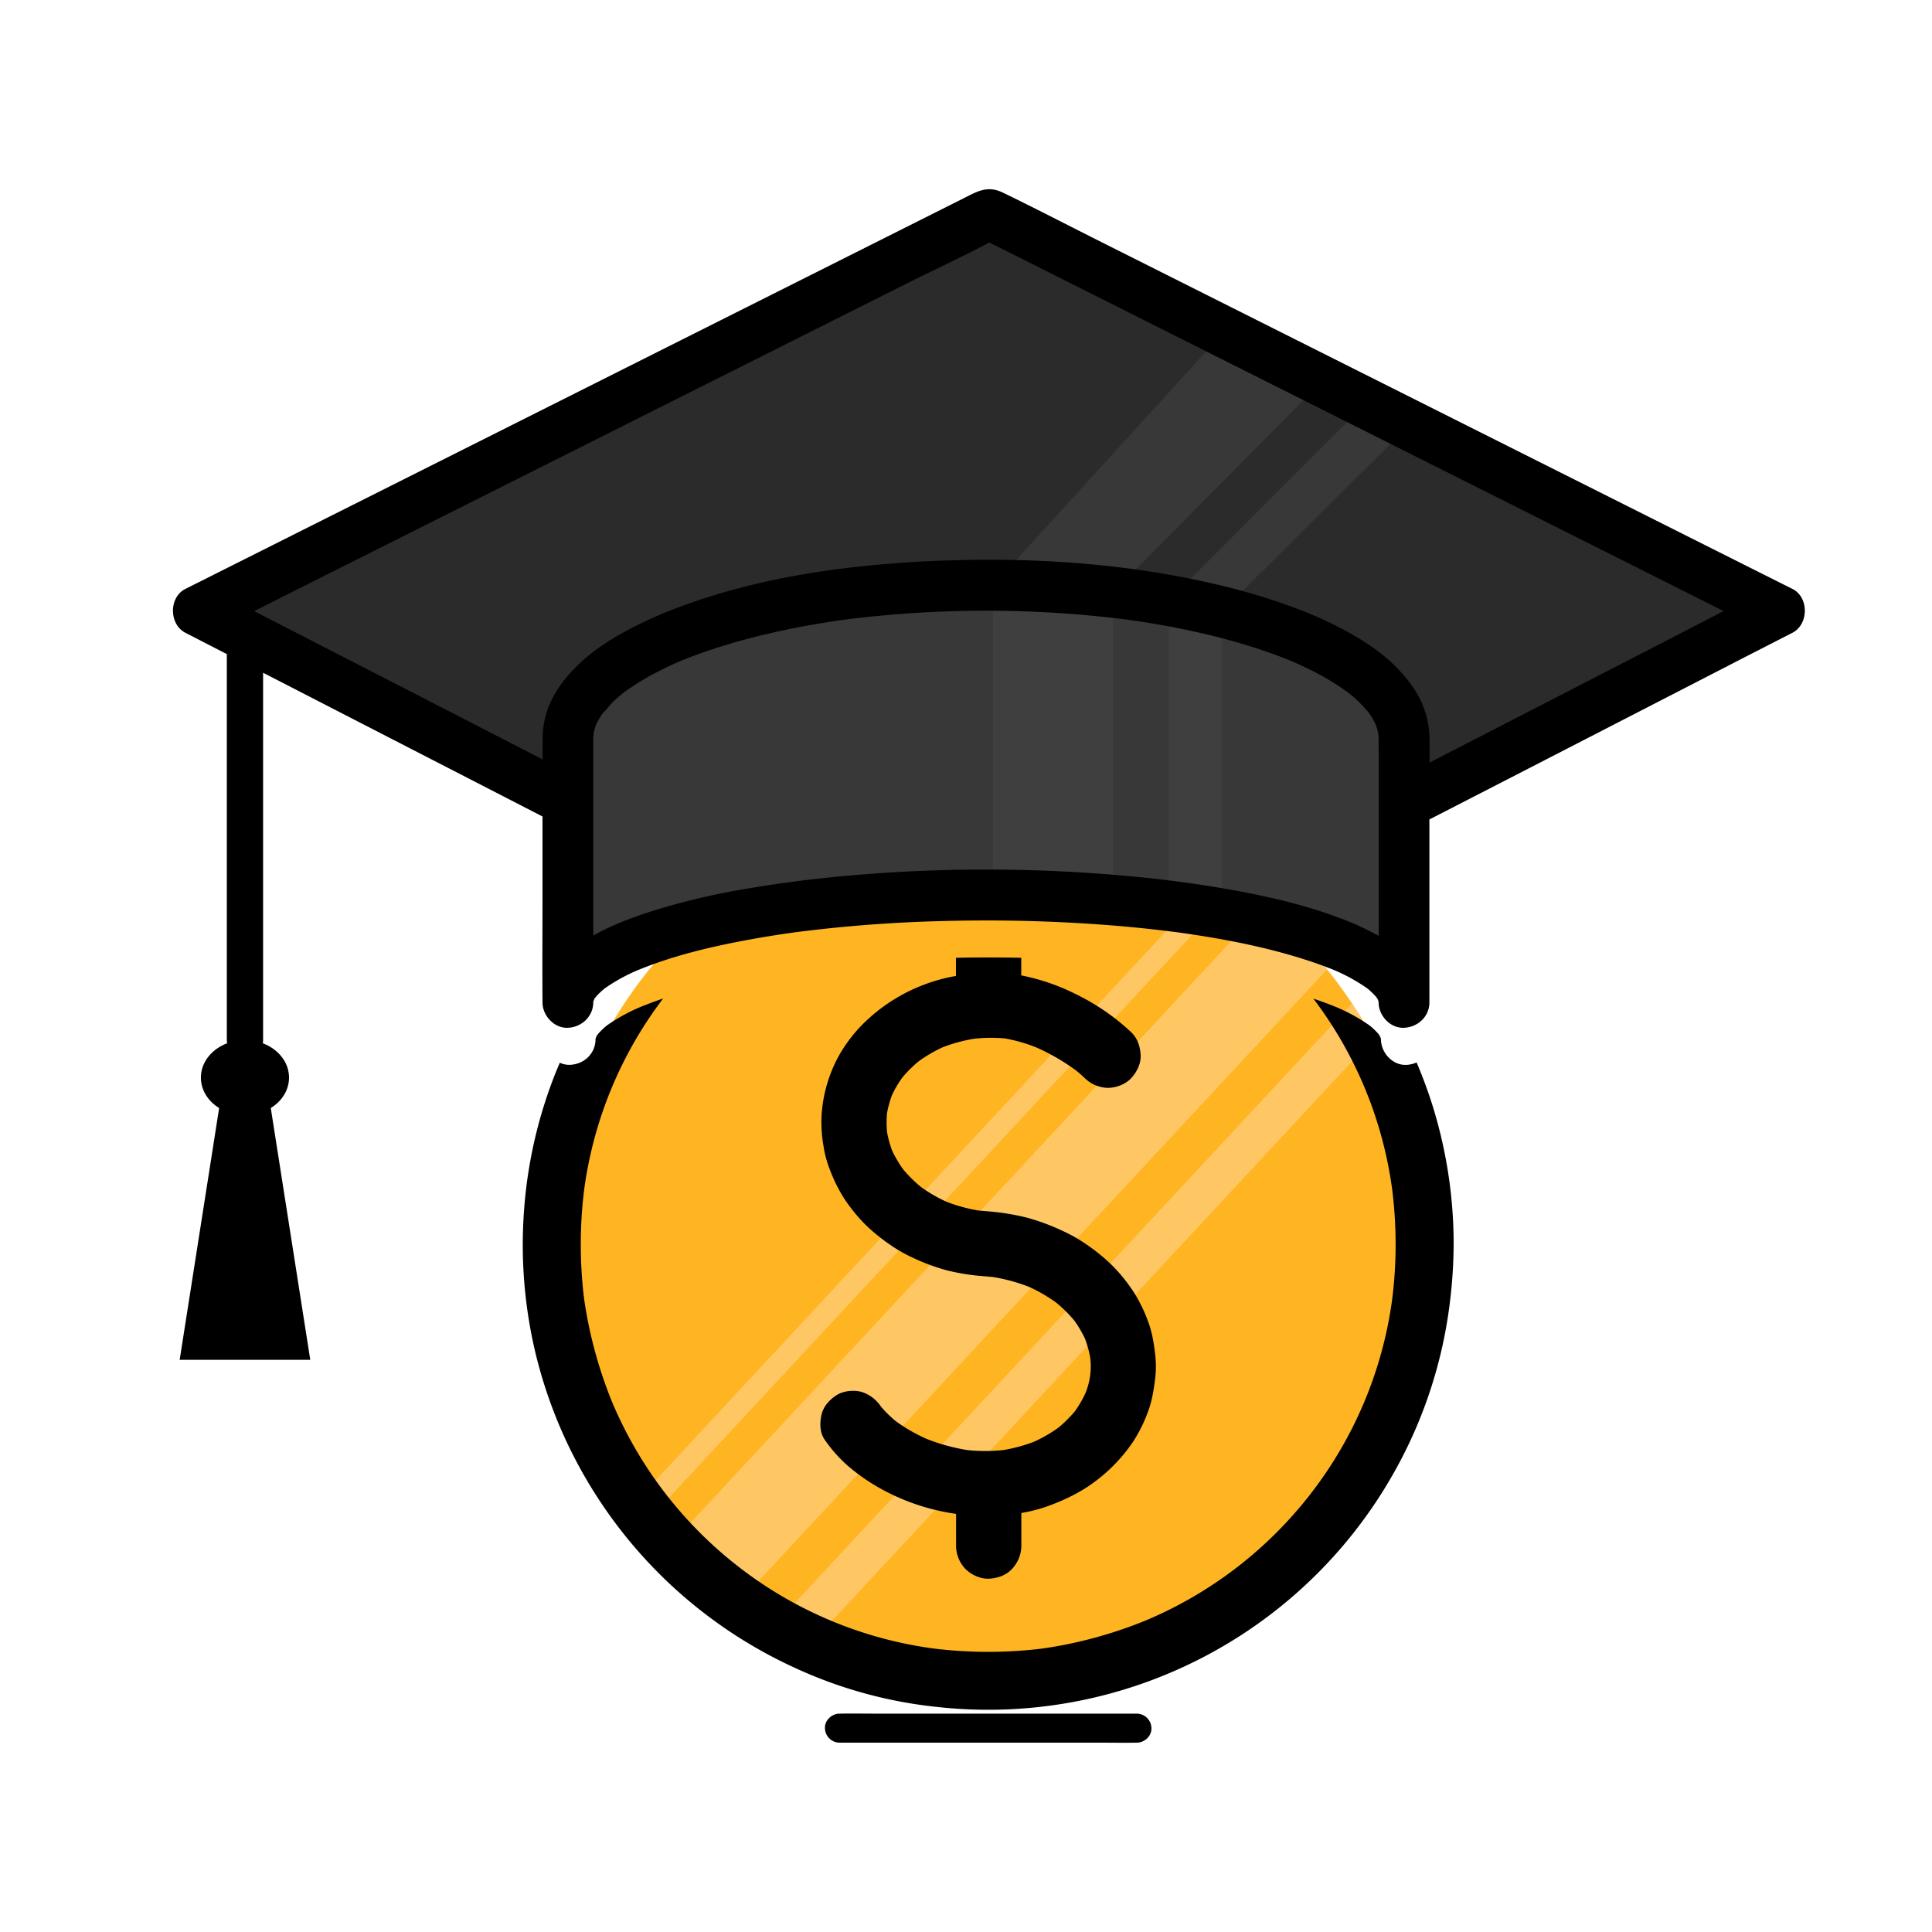 <svg id="Layer_1" data-name="Layer 1" xmlns="http://www.w3.org/2000/svg" viewBox="0 0 1080 1080"><defs><style>.cls-1{fill:#ffb522;}.cls-2{fill:#ffc764;}.cls-3{fill:#383838;}.cls-4{fill:#2b2b2b;}.cls-5{fill:#3f3f3f;}</style></defs><circle class="cls-1" cx="552.4" cy="695.66" r="243.98"/><path class="cls-2" d="M681.51,488.61,355.34,839.53q3.6,4.94,7.46,9.68L691.7,495.34Q686.69,491.86,681.51,488.61Z"/><path class="cls-2" d="M453.35,918.69,767.59,580.6q-5.43-10.11-11.75-19.65l-323,347.46Q442.84,914,453.35,918.69Z"/><path class="cls-2" d="M706.46,506.47,375,863.12a245.5,245.5,0,0,0,37.87,32.69l329-353.94A246.43,246.43,0,0,0,706.46,506.47Z"/><path d="M769.59,576.67c.32.46.6.85.84,1.18C770.16,577.46,769.87,577.07,769.59,576.67Z"/><path d="M333.26,579.46l.14-.33C333.13,579.52,333,579.78,333.26,579.46Z"/><path d="M770.94,578.44l-.5-.57c.51.71.85,1.16,1.06,1.43,0-.09-.07-.18-.1-.27S771.09,578.63,770.94,578.44Z"/><path d="M771.46,579.11l.12.29C771.91,579.81,771.76,579.53,771.46,579.11Z"/><path d="M800.13,615.91q-3.63-11.17-8.24-22a15.49,15.49,0,0,1-5.73,1.36c-7.7.35-14.13-6.77-14.19-14.19v-.2c-.08-.3-.16-.59-.25-.88-.32-.6-.67-1.19-1-1.76l-.24-.34-.07-.08a39.13,39.13,0,0,0-3.21-3.23c-.49-.44-1-.87-1.51-1.29a99.29,99.29,0,0,0-18.84-10.38c-4.18-1.71-8.41-3.26-12.68-4.69A226.4,226.4,0,0,1,778.25,665a246.4,246.4,0,0,1,0,61.24,226.81,226.81,0,0,1-45.42,108.58,228.7,228.7,0,0,1-91.89,70.84A244.91,244.91,0,0,1,583,921.51a249,249,0,0,1-61.24,0A226.81,226.81,0,0,1,413.2,876.09a228.7,228.7,0,0,1-70.84-91.89,245.44,245.44,0,0,1-15.81-57.91,249.06,249.06,0,0,1,0-61.25A226.31,226.31,0,0,1,370.7,558.17q-6.37,2.16-12.61,4.7a99.7,99.7,0,0,0-18.88,10.4c-.51.42-1,.85-1.51,1.29a44.33,44.33,0,0,0-3.21,3.22l-.35.51c-.36.54-.69,1.11-1,1.68-.09.29-.17.59-.24.88a1.41,1.41,0,0,0,0,.2c-.06,8-6.46,13.85-14.19,14.19a12.26,12.26,0,0,1-5.76-1.17q-1,2.34-2,4.71a257.36,257.36,0,0,0-18,77.75,260.66,260.66,0,0,0,6.72,81.18A260.47,260.47,0,0,0,443.9,932.13a251,251,0,0,0,80,22.07A260.19,260.19,0,0,0,785,812.34a256.62,256.62,0,0,0,24.21-75.17,277.44,277.44,0,0,0,3.39-41.51A260.39,260.39,0,0,0,800.13,615.91Z"/><path d="M334.49,577.78l.78-1.11c-.27.4-.56.79-.84,1.19l.06-.07Z"/><path d="M334.43,577.86l-.5.58c-.16.19-.33.41-.47.6s-.07.2-.11.31c.16-.21.41-.54.79-1.06l0-.08Z"/><path d="M641.89,739a83.8,83.8,0,0,0-8.08-16.63,93.77,93.77,0,0,0-11.76-14.66,104.67,104.67,0,0,0-14.78-12.11,88.24,88.24,0,0,0-13.62-7.7,122.68,122.68,0,0,0-19.34-7.16,130.48,130.48,0,0,0-21-3.51c-2.1-.2-4.2-.34-6.29-.54a90.89,90.89,0,0,1-18-4.92,84.14,84.14,0,0,1-14.26-8.29,74.76,74.76,0,0,1-9.9-9.83,66.63,66.63,0,0,1-6.13-10.4,60.25,60.25,0,0,1-2.88-10.46,59.39,59.39,0,0,1,0-10.5,58.69,58.69,0,0,1,2.8-10.17,63.29,63.29,0,0,1,5.72-9.73,71.73,71.73,0,0,1,9.21-9.15A80.55,80.55,0,0,1,527,585.42a88.49,88.49,0,0,1,17.59-4.76,85.47,85.47,0,0,1,17.15-.17,89.36,89.36,0,0,1,17.75,5.11,119.32,119.32,0,0,1,22,12.78q2.6,2.1,5,4.39a19,19,0,0,0,12.9,5.35c4.47,0,9.82-2,12.9-5.35s5.56-8,5.34-12.9-1.79-9.53-5.34-12.9a124.49,124.49,0,0,0-30.41-21,119.65,119.65,0,0,0-31-10.72v-9.85q-18.24-.36-36.49,0v10.17a90.55,90.55,0,0,0-9.76,2.2,97.32,97.32,0,0,0-44,26.44,87.59,87.59,0,0,0-10.78,14.34,79.21,79.21,0,0,0-10.54,34.24,78.13,78.13,0,0,0,1.1,18.25,59,59,0,0,0,3.57,13,86.06,86.06,0,0,0,8,16.06,94.16,94.16,0,0,0,11.44,14.13A102.71,102.71,0,0,0,497.83,696a82.9,82.9,0,0,0,12.88,7.28,114.6,114.6,0,0,0,18.44,6.81,120.52,120.52,0,0,0,20.16,3.27c1.92.16,3.84.31,5.75.5a98.41,98.41,0,0,1,20.09,5.47,87.55,87.55,0,0,1,15.29,8.86,77.18,77.18,0,0,1,10.15,10.06,65.54,65.54,0,0,1,6,10.25,60,60,0,0,1,2.81,10.18,39.11,39.11,0,0,1-2.81,20.5,63.29,63.29,0,0,1-5.72,9.73,71.73,71.73,0,0,1-9.21,9.15,79.81,79.81,0,0,1-13.45,7.8,87.32,87.32,0,0,1-17.47,4.74,94.16,94.16,0,0,1-20,0,109,109,0,0,1-22.85-6.29,95.6,95.6,0,0,1-17-9.76,65.66,65.66,0,0,1-8.39-8.2,20.47,20.47,0,0,0-10.83-8.26c-4.36-1.2-10.18-.66-14.06,1.84s-7.32,6.25-8.38,10.9-1,10.11,1.84,14.06a78.77,78.77,0,0,0,13.33,14.9A109.88,109.88,0,0,0,492,832a122,122,0,0,0,38.26,13.6c1.39.24,2.79.46,4.19.66v18a18.85,18.85,0,0,0,5.34,12.9c3.17,3.16,8.36,5.55,12.9,5.34,4.72-.21,9.62-1.76,12.91-5.34a19,19,0,0,0,5.34-12.9V845.78l2-.37a85.1,85.1,0,0,0,15.57-4.51A105.49,105.49,0,0,0,606,832.38a92.06,92.06,0,0,0,27.21-26.15,81.48,81.48,0,0,0,8.29-16.47c2.32-5.9,3.32-11.93,4.13-18.2a58,58,0,0,0,.11-14.6C645,750.79,644.07,744.82,641.89,739Z"/><path class="cls-3" d="M551.18,327.16c-129.08,0-233.73,38.3-233.73,85.54V560.35c0-33.15,104.65-60,233.73-60s233.74,26.87,233.74,60h0V412.7C784.92,365.46,680.27,327.16,551.18,327.16Z"/><path class="cls-4" d="M317.45,412.7c0-47.24,104.65-85.54,233.73-85.54s233.74,38.3,233.74,85.54v36.74l209.88-108L552.8,119.6l-442,221.87L317.45,447.78Z"/><path class="cls-5" d="M555.08,500.34c23.35.09,45.86,1.07,67.06,2.8v-172a613.2,613.2,0,0,0-67.06-4Z"/><path class="cls-5" d="M653.34,506.35q15.42,1.92,29.5,4.4V342q-14.05-3.51-29.5-6.27Z"/><path class="cls-3" d="M684.19,185.55l-129,141.62a616.31,616.31,0,0,1,66.95,4h0l117-118.06Z"/><path class="cls-3" d="M763.54,225.39,653.41,335.75c10.25,1.83,20.08,3.93,29.43,6.26h0l105-104.42Z"/><path d="M1002,329.22,957.5,306.9,851.66,253.77,723.54,189.46,613.22,134.08c-17.55-8.81-35-17.89-52.66-26.43-8.52-4.12-14.25-.64-21.37,2.93l-27.4,13.76L411.67,174.59l-127.09,63.8-115.4,57.92-62.63,31.44-2.92,1.47c-9.32,4.68-9.18,19.78,0,24.5l23.17,11.92V572.2c0,2.94,0,5.88,0,8.82v.38a9,9,0,0,0,.18,1.8c-8.64,3.26-14.67,10.62-14.67,19.19,0,7,4,13.19,10.19,17h0L100.44,760.14h73L151.37,619.39h0c6.17-3.81,10.19-10,10.19-17,0-8.56-6-15.93-14.65-19.19a10.57,10.57,0,0,0,.16-1.8V376.06l26.31,13.54,111.25,57.23,18.63,9.59v46.34c0,18.89-.15,37.78,0,56.66,0,.31,0,.62,0,.93,0,7.42,6.53,14.53,14.19,14.19s14.13-6.24,14.19-14.19c0-.07,0-.14,0-.2.07-.3.16-.59.25-.88.31-.58.64-1.14,1-1.69-.37.52-.63.86-.79,1.06,0-.1.08-.2.11-.3s.31-.41.47-.6l.5-.58L334,556l-.78,1.12a37.52,37.52,0,0,1,3.21-3.22c.49-.45,1-.87,1.5-1.3a99.43,99.43,0,0,1,18.89-10.39c21.09-8.64,43.66-13.72,66-17.67q10.78-1.89,21.63-3.38a791.28,791.28,0,0,1,81.23-6.25c29.37-.82,58.81-.26,88.12,1.83Q636,518.28,658,521.14c24.75,3.42,49.53,8.07,73.31,15.85,4.8,1.57,9.55,3.28,14.23,5.19a99.62,99.62,0,0,1,18.85,10.38c.51.43,1,.86,1.5,1.3a39.26,39.26,0,0,1,3.22,3.23.46.46,0,0,0,.07.07c.07.12.16.23.23.35.38.57.72,1.16,1,1.75.09.3.17.59.25.89,0,.06,0,.13,0,.2,0,7.42,6.49,14.53,14.19,14.19s14.19-6.24,14.19-14.19V458.08L863.4,425l112.67-58L1002,353.72C1011.14,349,1011.29,333.9,1002,329.22ZM332,558.76c-.26.31-.13,0,.14-.33ZM768.34,556l.85,1.19Zm.86,1.21.49.57c.16.18.32.39.46.58l.1.27C770,558.33,769.71,557.88,769.2,557.17Zm1.13,1.53-.12-.29C770.51,558.83,770.67,559.11,770.33,558.7Zm.4-134.27v21.23h0v3.77h0v73.7a161.27,161.27,0,0,0-24.1-10.83c-15.7-5.77-32-9.8-48.4-13.07a652.59,652.59,0,0,0-65.58-9.36,868.69,868.69,0,0,0-146.23-1.41c-22.74,1.68-45.45,4.3-67.94,8.12a393.42,393.42,0,0,0-52.62,12.27c-11.65,3.69-23.51,8-34.22,14.11V412.7c0-.94.23-2,.23-3,.21-1,.45-1.89.73-2.82l.54-1.63.06-.19.21-.42a48.76,48.76,0,0,1,3.57-6c2.12-1.87,3.84-4.5,5.9-6.49l.2-.19c.45-.43.92-.85,1.38-1.27l.37-.33c.38-.35.77-.69,1.16-1,.83-.71,1.66-1.4,2.5-2.08l.14-.11.23-.17c3-2.15,6.05-4.23,9.22-6.15l.11-.06,2.28-1.36.39-.22c.76-.44,1.53-.87,2.3-1.3l.48-.26c.68-.38,1.37-.75,2.06-1.12l.44-.23,2.37-1.23.75-.37,1.6-.8,1.12-.54,1-.51,2.76-1.28.47-.22c1.19-.54,2.38-1.07,3.59-1.59l1.19-.49,1.07-.44,2.57-1,.46-.18c2.23-.86,4.47-1.7,6.73-2.5q7.06-2.52,14.26-4.69c10.6-3.21,21.36-5.9,32.19-8.18q4-.86,8-1.63l3.81-.71c7.29-1.34,14.6-2.5,21.94-3.53a625.33,625.33,0,0,1,158.31,0l4.73.68c3.62.55,7.76,1.2,11.05,1.77q9,1.53,17.85,3.4c10.63,2.24,21.19,4.87,31.59,8q3.68,1.11,7.3,2.29l.3.1,3.36,1.12.56.19c1.06.37,2.12.73,3.17,1.11l.87.31,1.71.62,1.41.53.77.28,3.09,1.19.48.19,2.48,1,1.48.61,2.41,1.07,1.51.68.89.4,2.55,1.21.38.18c.95.46,1.9.92,2.84,1.4,3.77,1.89,7.46,3.91,11.07,6.1,3,1.83,5.92,3.8,8.8,5.85l.83.61,1.25,1,.31.25,1.73,1.49.07.06,1.47,1.34,1.56,1.5c1.67,1.7,3.22,3.49,4.81,5.28,0,.07.11.14.16.22l.78,1.14.3.44.12.2c.21.31.4.63.6,1,.08.13.15.26.23.38l.29.5.19.33q.45.79.87,1.62l.31.63.06.12c.24.78.54,1.55.81,2.33.16.55.31,1.09.44,1.64.14.74.23,1.54.41,2.27,0,.47.05.94.06,1.42,0,2.17.06,4.34.08,6.51C770.77,420.76,770.73,422.61,770.73,424.43Zm-439-13.76c0-.07,0-.13,0-.2l.09-.39C331.77,410.28,331.74,410.48,331.7,410.67Zm438.93-.34s0,.05,0,.07,0,.1,0,.14A1.49,1.49,0,0,1,770.63,410.33Zm145.68-44.42-112.67,58-4.53,2.33v-11h0V413.8a51.44,51.44,0,0,0-8.28-28.13,73.46,73.46,0,0,0-6.27-8.28c-8.55-10.12-19.94-18-31.6-24.34a224.11,224.11,0,0,0-32.79-14.57c-7.13-2.59-14.37-4.9-21.67-7q-9.45-2.7-19-4.9c-46.78-10.93-95.54-14.66-143.52-13.46-14,.31-28,1-42,2.28l-.21,0-1.71.15c-35.5,3.13-71.1,9.38-104.57,21a254.87,254.87,0,0,0-33.42,14c-12.24,6.24-24.5,14-33.94,24.18-7.29,7.61-13.21,16.75-15.53,27a52.64,52.64,0,0,0-1,5.77c0,.24-.06.49-.08.73s0,.26,0,.39c-.13,1.32-.2,2.66-.22,4v.06h0c0,3.94,0,7.89,0,11.83l-48.39-24.89L143.62,342.42l-1.55-.8,19.85-10,105.59-53,127.72-64.11,110.4-55.41c15.72-7.89,31.87-15.27,47.42-23.56l36.55,18.35,105.58,53L822.91,271l110.4,55.42,30.22,15.17Z"/><path d="M469.26,974.16H615.08c6.72,0,13.46.13,20.19,0h.27c4.24,0,8.31-3.73,8.11-8.11a8.25,8.25,0,0,0-8.11-8.11H489.72c-6.72,0-13.46-.13-20.19,0h-.27c-4.24,0-8.31,3.73-8.11,8.11a8.25,8.25,0,0,0,8.11,8.11Z"/></svg>